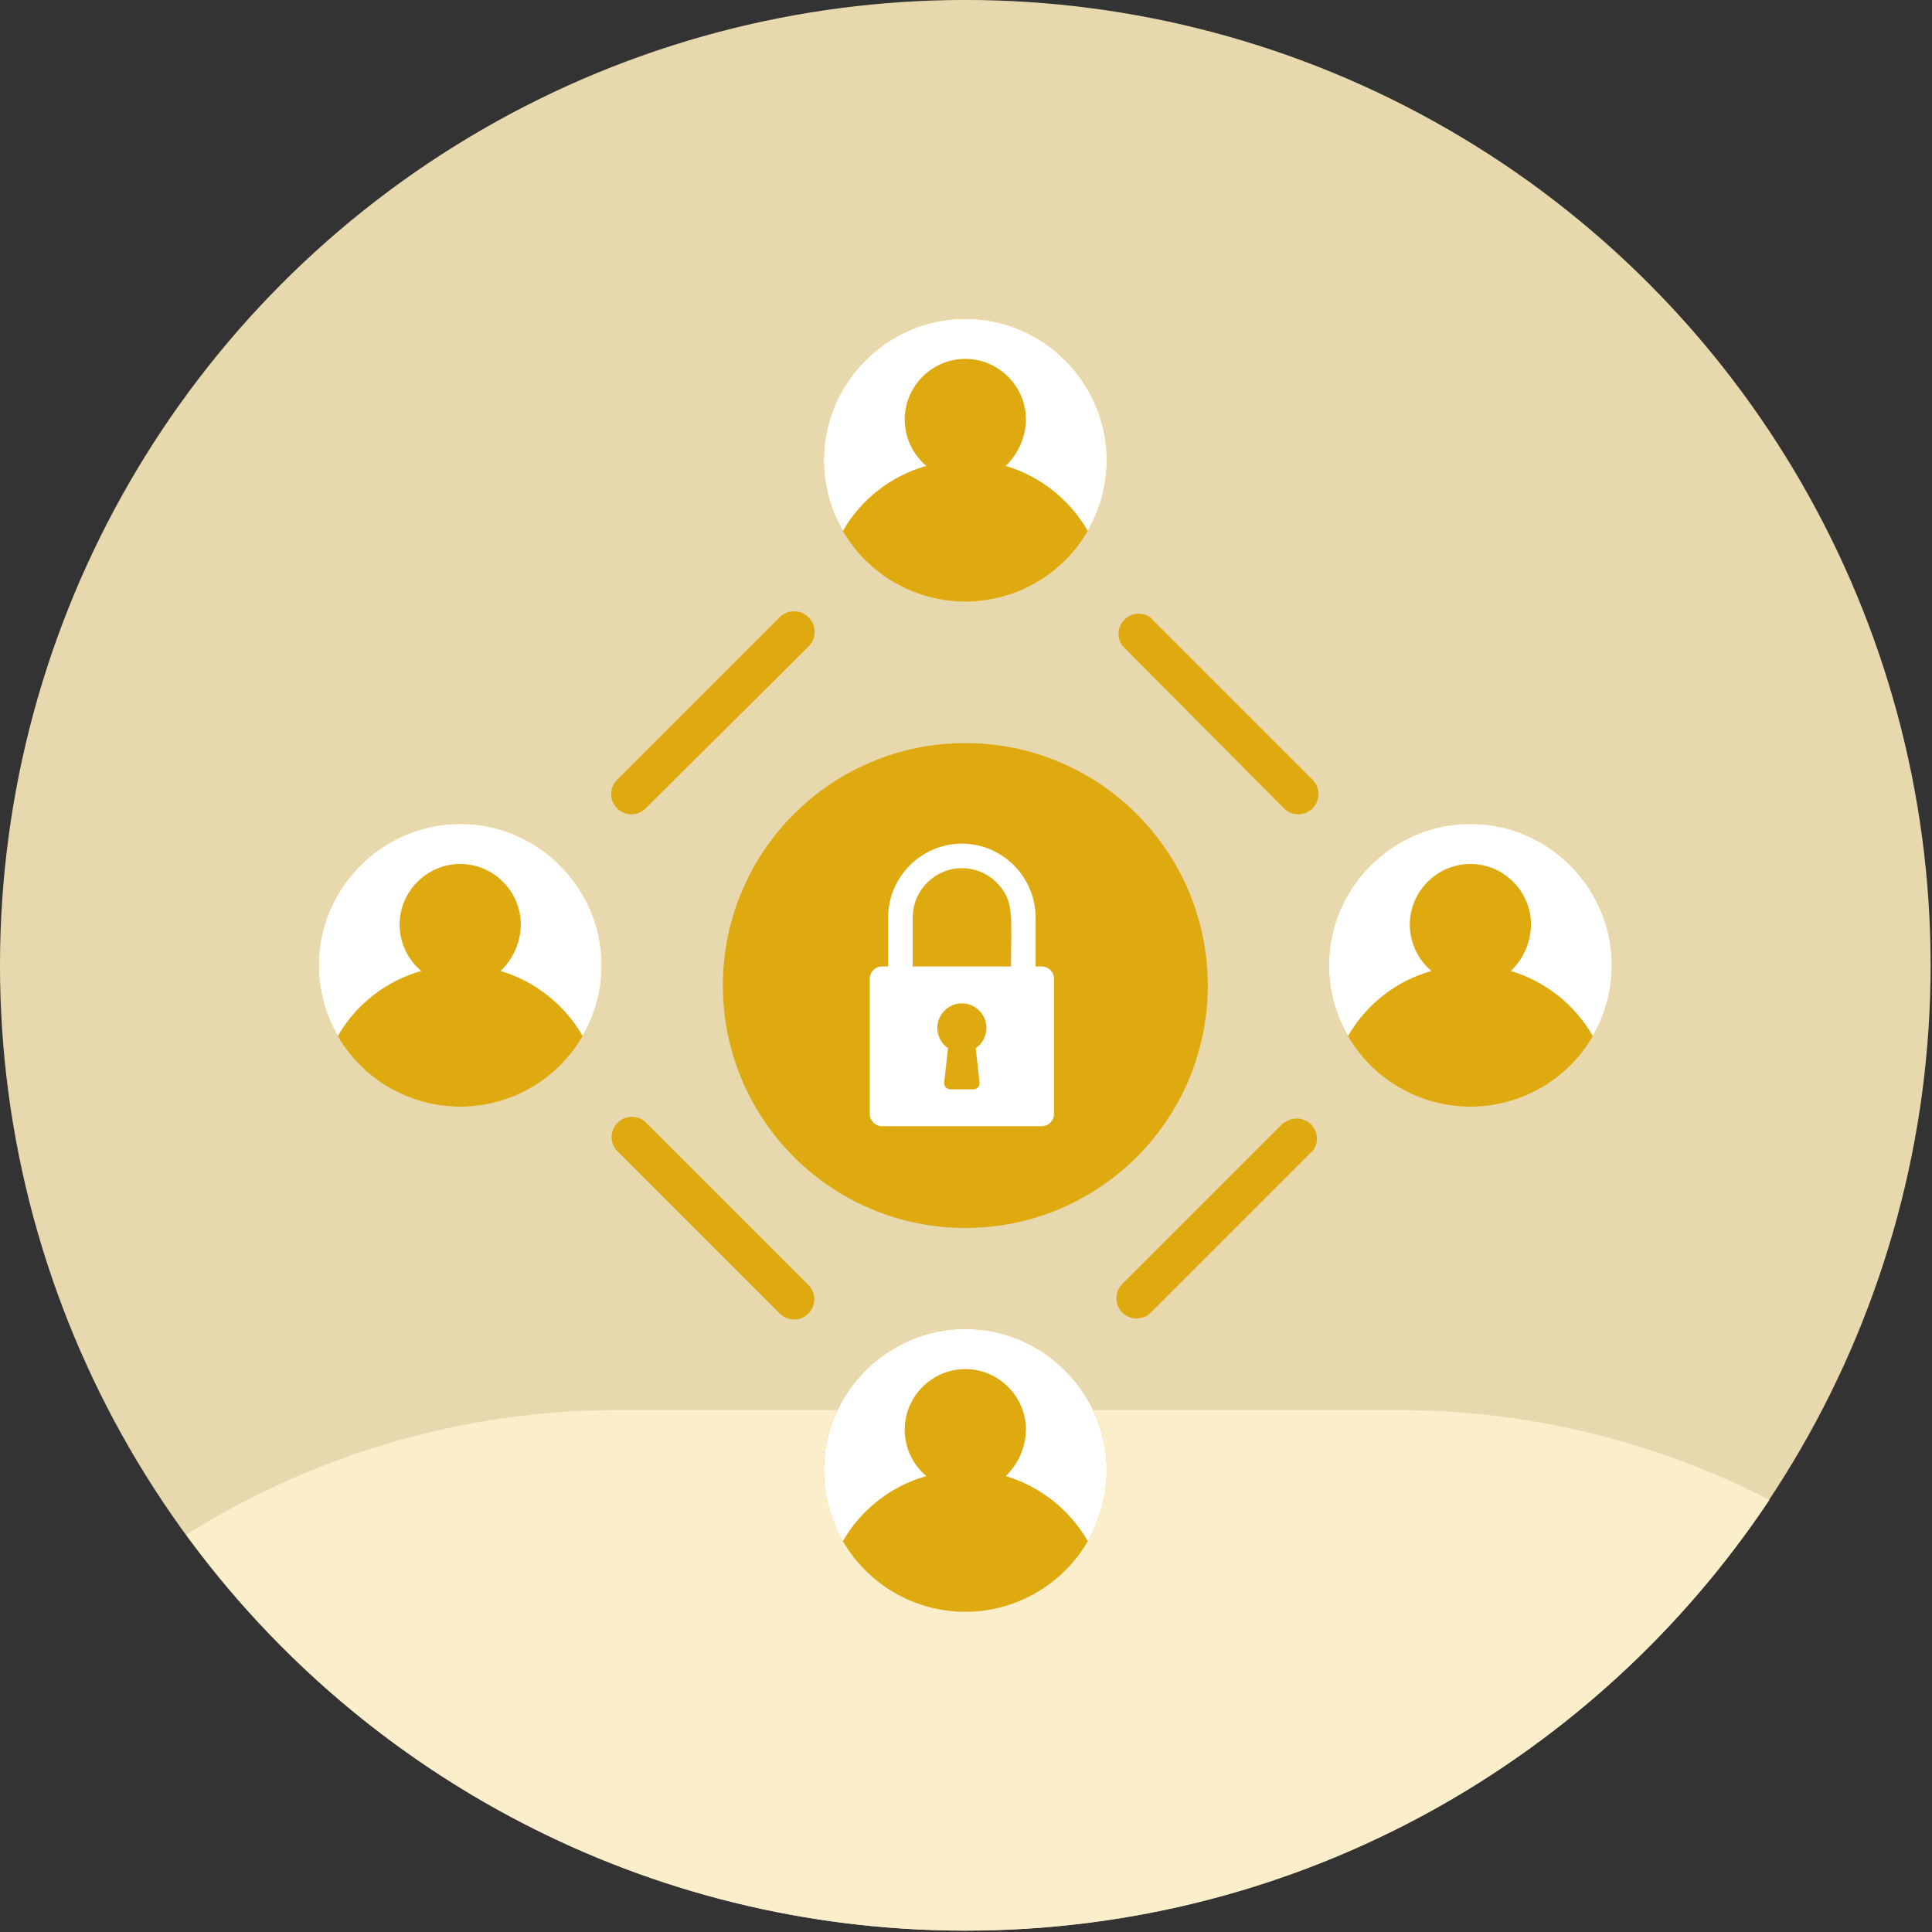 <svg xmlns="http://www.w3.org/2000/svg" xmlns:xlink="http://www.w3.org/1999/xlink" xmlns:serif="http://www.serif.com/" width="100%" height="100%" viewBox="0 0 765 765" xml:space="preserve" style="fill-rule:evenodd;clip-rule:evenodd;stroke-linejoin:round;stroke-miterlimit:2;"><rect x="0" y="0" width="765" height="765" fill="#333333" stroke="none"/>    <g transform="matrix(1,0,0,1,-4415.69,-1549.48)">        <g transform="matrix(1,0,0,1,890.187,822.694)">            <g transform="matrix(10.34,0,0,10.34,2262.53,-1994.09)">                <circle cx="159.11" cy="300.106" r="36.966" style="fill:rgb(231,216,174);"></circle>            </g>        </g>        <g transform="matrix(1,0,0,1,391.552,264.576)">            <g transform="matrix(0.84,0,0,1,3856.52,1155.65)">                <path d="M287.316,736.969C347.815,704.955 418.337,687.578 490.992,687.578L858.803,687.578C920.188,687.578 980.051,699.982 1033.63,723.159C952.028,825.957 812.722,893.719 654.721,893.719C503.903,893.719 370.12,831.979 287.316,736.969Z" style="fill:rgb(251,238,203);"></path>            </g>        </g>        <g transform="matrix(1,0,0,1,391.552,264.576)">            <g transform="matrix(1,0,0,1,-9.09495e-13,-10.543)">                <g transform="matrix(1,0,0,1,4150.37,1421.68)">                    <path d="M318.16,129.44L382.16,193.84C383.662,195.353 385.708,196.204 387.84,196.204C392.231,196.204 395.844,192.591 395.844,188.2C395.844,186.088 395.008,184.059 393.52,182.56L329.04,118.08C327.738,117.227 326.214,116.773 324.657,116.773C320.269,116.773 316.657,120.384 316.657,124.773C316.657,126.447 317.183,128.08 318.16,129.44ZM382.16,318.16L318.16,382.16C316.647,383.662 315.796,385.708 315.796,387.84C315.796,392.231 319.409,395.844 323.8,395.844C325.912,395.844 327.941,395.008 329.44,393.52L393.92,329.04C394.773,327.738 395.227,326.214 395.227,324.657C395.227,320.269 391.616,316.657 387.227,316.657C385.553,316.657 383.92,317.183 382.56,318.16L382.16,318.16ZM118.08,329.44L182.56,393.92C184.059,395.408 186.088,396.244 188.2,396.244C192.591,396.244 196.204,392.631 196.204,388.24C196.204,386.108 195.353,384.062 193.84,382.56L129.84,318.56C128.325,316.922 126.192,315.99 123.96,315.99C119.566,315.99 115.95,319.606 115.95,324C115.95,326.016 116.711,327.96 118.08,329.44ZM182.56,118.08L118.08,182.56C116.592,184.059 115.756,186.088 115.756,188.2C115.756,192.591 119.369,196.204 123.76,196.204C125.892,196.204 127.938,195.353 129.44,193.84L193.84,129.84C195.441,128.304 196.348,126.179 196.348,123.96C196.348,119.49 192.67,115.812 188.2,115.812C186.099,115.812 184.077,116.625 182.56,118.08Z" style="fill:rgb(222,170,16);fill-rule:nonzero;"></path>                </g>                <g transform="matrix(1,0,0,1,4150.37,1421.68)">                    <circle cx="256" cy="264" r="96" style="fill:rgb(222,170,16);"></circle>                </g>                <g transform="matrix(0.228,0,0,0.228,3216.23,1470.66)">                    <path d="M5352.58,909.999C5364.36,909.999 5373.92,919.558 5373.92,931.332L5373.92,1166C5373.92,1177.77 5364.36,1187.33 5352.58,1187.33L5075.25,1187.33C5063.48,1187.33 5053.92,1177.77 5053.92,1166L5053.92,931.332C5053.92,919.558 5063.48,909.999 5075.25,909.999L5352.58,909.999ZM5193.8,1123.33C5187.95,1123.33 5183.13,1118.52 5183.13,1112.67C5183.13,1112.27 5183.15,1111.88 5183.2,1111.49L5189.81,1051.87C5178.21,1043.92 5171.25,1030.73 5171.25,1016.66C5171.25,1007.29 5174.34,998.578 5179.55,991.503C5183.73,985.789 5189.32,981.114 5195.89,978.038C5201.38,975.447 5207.49,973.995 5213.92,973.995C5237.32,973.995 5256.58,993.255 5256.58,1016.66C5256.58,1030.73 5249.63,1043.92 5238.02,1051.87L5244.64,1111.49C5244.68,1111.88 5244.7,1112.27 5244.7,1112.67C5244.7,1118.52 5239.89,1123.33 5234.04,1123.33C5234.01,1123.33 5233.99,1123.33 5233.97,1123.33L5193.86,1123.33C5193.84,1123.33 5193.82,1123.33 5193.8,1123.33ZM5299.25,909.999C5299.25,823.706 5305.76,795.972 5274.29,764.292C5258.29,748.275 5236.56,739.265 5213.92,739.265C5167.11,739.265 5128.58,777.786 5128.58,824.598C5128.58,824.621 5128.58,824.643 5128.58,824.666L5128.58,909.999L5085.92,909.999L5085.92,824.666C5085.92,754.447 5143.7,696.666 5213.92,696.666C5284.14,696.666 5341.92,754.447 5341.92,824.666L5341.92,909.999L5299.25,909.999Z" style="fill:white;"></path>                </g>                <g transform="matrix(1,0,0,1,4150.37,1421.68)">                    <path d="M312,456C312,486.721 286.721,512 256,512C225.279,512 200,486.721 200,456C200,425.279 225.279,400 256,400C286.721,400 312,425.279 312,456Z" style="fill:rgb(255,172,0);fill-rule:nonzero;"></path>                </g>                <g transform="matrix(1,0,0,1,4150.37,1421.68)">                    <path d="M312,456C312,486.721 286.721,512 256,512C225.279,512 200,486.721 200,456C200,425.279 225.279,400 256,400C286.721,400 312,425.279 312,456Z" style="fill:white;fill-rule:nonzero;"></path>                </g>                <g transform="matrix(1,0,0,1,4150.37,1421.68)">                    <path d="M304.48,484C294.484,501.288 275.97,511.97 256,511.97C236.03,511.97 217.516,501.288 207.52,484C214.744,471.433 226.61,462.181 240.56,458.24C235.137,453.683 232,446.95 232,439.866C232,426.7 242.834,415.866 256,415.866C269.166,415.866 280,426.7 280,439.866C280,439.911 280,439.955 280,440C279.869,446.9 276.987,453.47 272,458.24C285.719,462.354 297.35,471.579 304.48,484Z" style="fill:rgb(222,170,16);fill-rule:nonzero;"></path>                </g>                <g transform="matrix(1,0,0,1,4150.37,1421.68)">                    <path d="M312,56C312,86.721 286.721,112 256,112C225.279,112 200,86.721 200,56C200,25.279 225.279,0 256,0C286.721,-0 312,25.279 312,56Z" style="fill:rgb(255,172,0);fill-rule:nonzero;"></path>                </g>                <g transform="matrix(1,0,0,1,4150.37,1421.68)">                    <path d="M312,56C312,86.721 286.721,112 256,112C225.279,112 200,86.721 200,56C200,25.279 225.279,0 256,0C286.721,-0 312,25.279 312,56Z" style="fill:white;fill-rule:nonzero;"></path>                </g>                <g transform="matrix(1,0,0,1,4150.37,1421.68)">                    <path d="M304.48,84C294.484,101.288 275.97,111.97 256,111.97C236.03,111.97 217.516,101.288 207.52,84C214.744,71.433 226.61,62.181 240.56,58.24C235.137,53.683 232,46.95 232,39.866C232,26.7 242.834,15.866 256,15.866C269.166,15.866 280,26.7 280,39.866C280,39.911 280,39.955 280,40C279.869,46.9 276.987,53.47 272,58.24C285.719,62.354 297.35,71.579 304.48,84Z" style="fill:rgb(222,170,16);fill-rule:nonzero;"></path>                </g>                <g transform="matrix(1,0,0,1,4150.37,1421.68)">                    <path d="M512,256C512,286.721 486.721,312 456,312C425.279,312 400,286.721 400,256C400,225.279 425.279,200 456,200C486.721,200 512,225.279 512,256Z" style="fill:rgb(255,172,0);fill-rule:nonzero;"></path>                </g>                <g transform="matrix(1,0,0,1,4150.37,1421.68)">                    <path d="M512,256C512,286.721 486.721,312 456,312C425.279,312 400,286.721 400,256C400,225.279 425.279,200 456,200C486.721,200 512,225.279 512,256Z" style="fill:white;fill-rule:nonzero;"></path>                </g>                <g transform="matrix(1,0,0,1,4150.37,1421.68)">                    <path d="M504.48,284C494.484,301.288 475.97,311.97 456,311.97C436.03,311.97 417.516,301.288 407.52,284C414.744,271.433 426.61,262.181 440.56,258.24C435.137,253.683 432,246.95 432,239.866C432,226.7 442.834,215.866 456,215.866C469.166,215.866 480,226.7 480,239.866C480,239.911 480,239.955 480,240C479.869,246.9 476.987,253.47 472,258.24C485.719,262.354 497.35,271.579 504.48,284Z" style="fill:rgb(222,170,16);fill-rule:nonzero;"></path>                </g>                <g transform="matrix(1,0,0,1,4150.37,1421.68)">                    <path d="M112,256C112,286.721 86.721,312 56,312C25.279,312 0,286.721 0,256C-0,225.279 25.279,200 56,200C86.721,200 112,225.279 112,256Z" style="fill:rgb(255,172,0);fill-rule:nonzero;"></path>                </g>                <g transform="matrix(1,0,0,1,4150.37,1421.68)">                    <path d="M112,256C112,286.721 86.721,312 56,312C25.279,312 0,286.721 0,256C-0,225.279 25.279,200 56,200C86.721,200 112,225.279 112,256Z" style="fill:white;fill-rule:nonzero;"></path>                </g>                <g transform="matrix(1,0,0,1,4150.37,1421.68)">                    <path d="M104.48,284C94.484,301.288 75.97,311.97 56,311.97C36.03,311.97 17.516,301.288 7.52,284C14.744,271.433 26.61,262.181 40.56,258.24C35.137,253.683 32,246.95 32,239.866C32,226.7 42.834,215.866 56,215.866C69.166,215.866 80,226.7 80,239.866C80,239.911 80,239.955 80,240C79.869,246.9 76.987,253.47 72,258.24C85.719,262.354 97.35,271.579 104.48,284Z" style="fill:rgb(222,170,16);fill-rule:nonzero;"></path>                </g>            </g>        </g>    </g></svg>
